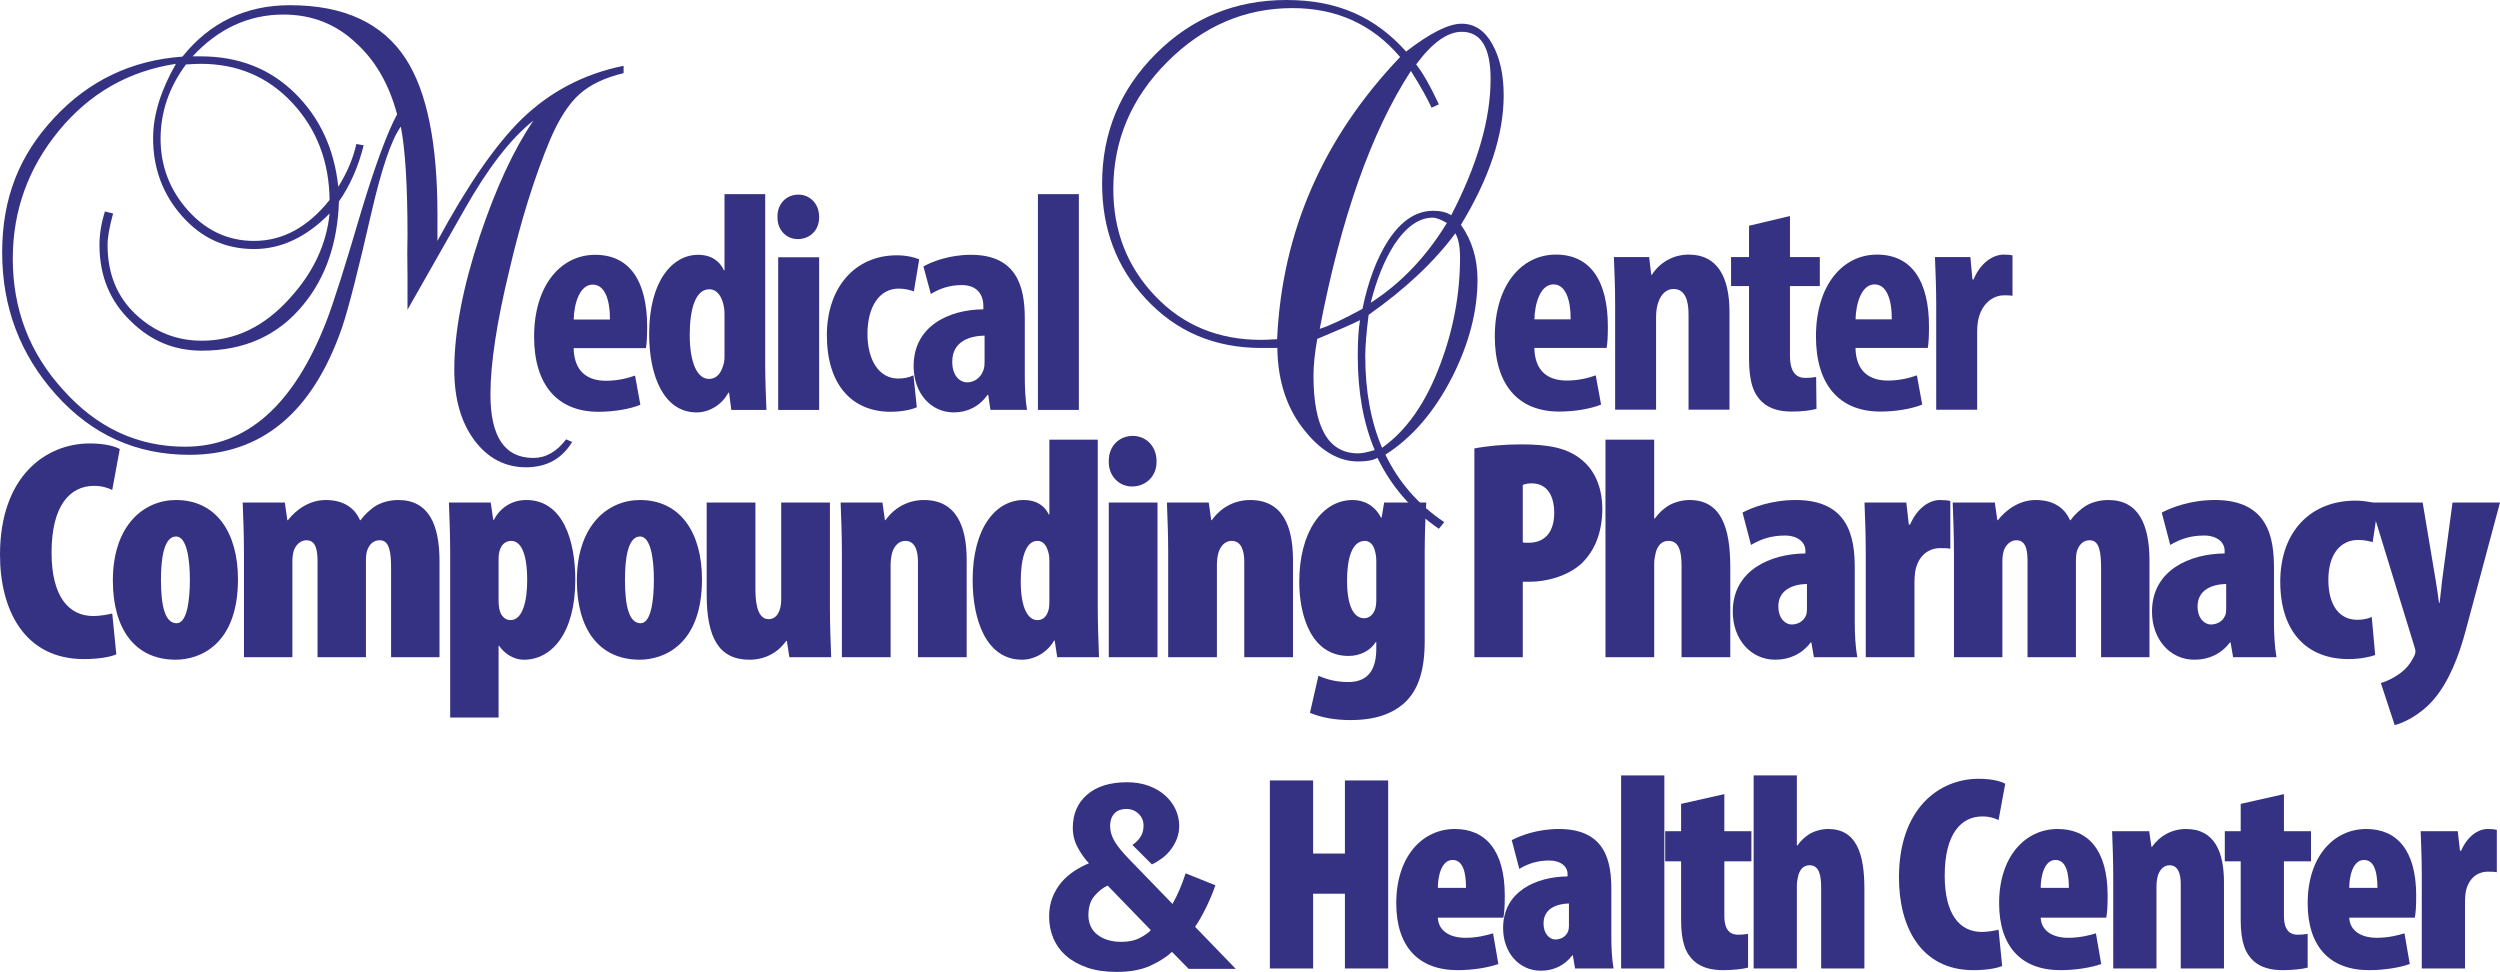 <?xml version="1.0" encoding="UTF-8"?>
<svg id="Layer_2" data-name="Layer 2" xmlns="http://www.w3.org/2000/svg" viewBox="0 0 3364.98 1308.2">
  <defs>
    <style>
      .cls-1 {
        fill: #353283;
        stroke-width: 0px;
      }
    </style>
  </defs>
  <g id="Layer_2-2" data-name="Layer 2">
    <g id="medical">
      <path class="cls-1" d="m839.35,98.45c-25.22,6.01-45.04,15.45-59.44,28.33-14.41,12.89-27.62,33.42-39.63,61.59-21.01,50.36-39.32,109.1-54.93,176.24-16.81,69.54-25.22,124.99-25.22,166.35,0,56.95,19.23,85.42,57.69,85.42,16.81,0,31.54-8.35,44.16-25.06l8.12,3.58c-13.82,22.72-34.56,34.07-62.2,34.07s-51.38-12.14-69.4-36.41c-18.03-24.29-27.04-55.9-27.04-94.87,0-50.94,11.42-110.89,34.3-179.82,21.65-64.74,45.72-116.59,72.18-155.56-30.32,23.99-61.23,63.86-92.74,119.62-25.57,44.97-51.14,89.94-76.7,134.9v-44.97c-.41-22.78-.41-41.36,0-55.76,0-65.94-3-114.51-9-145.69-12.62,17.4-25.82,56.09-39.62,116.07-18.01,78.58-31.21,130.17-39.61,154.76-39.62,113.97-108.04,170.95-205.27,170.95-71.42,0-131.29-26.98-179.61-80.93S2.92,413.44,2.92,339.71s23.36-131.14,70.09-181.2c46.72-50.05,104.22-77.48,172.53-82.28C282.67,30.08,330.9,7,390.2,7c73.08,0,125.2,24.28,156.36,72.8,28.14,43.75,42.23,113.26,42.23,208.53v35.95c40.11-74.36,77.82-128.95,113.16-163.74,38.32-37.18,84.12-61.17,137.41-71.97v9.89Zm-304.88,55.31c-10.79-40.21-29.08-72.03-54.86-95.45-26.99-25.81-59.66-38.72-98.03-38.72-46.77,0-87.54,18.75-122.32,56.24h10.79c50.96,0,93.23,16.51,126.81,49.51,33.57,33,53.06,75,58.47,126.01,11.99-19.19,20.09-38.37,24.29-57.56l9.89,1.8c-7.21,28.83-18.31,54.03-33.31,75.63-1.81,55.83-17.72,102.05-47.73,138.66-33.61,41.42-79.23,62.13-136.84,62.13-36.62,0-68.13-12.91-94.55-38.74-28.81-27.02-43.21-61.55-43.21-103.59,0-14.41,2.44-29.43,7.34-45.05l11.02,2.7c-4.97,18.03-7.45,32.16-7.45,42.36,0,38.47,12.59,69.56,37.8,93.3s54.91,35.59,89.13,35.59c45,0,84.6-19.23,118.82-57.68,31.2-34.26,48.91-72.11,53.1-113.58-31.2,31.92-65.1,47.87-101.69,47.87-38.4,0-70.64-14.7-96.74-44.12-26.1-29.42-39.15-64.45-39.15-105.09,0-30.92,10.23-64.29,30.72-100.08-63.59,9.65-116.09,39.63-157.48,89.97s-62.09,107.74-62.09,172.24c0,68.12,22.49,126.89,67.48,176.3,45.57,51.23,100.45,76.85,164.62,76.85,82.77,0,146.05-56.12,189.83-168.38,9.59-24.6,25.48-74.73,47.67-150.36,18.6-61.22,34.49-104.15,47.69-128.76Zm-90.85,115.44c-.6-51.76-17.25-95.25-49.92-130.47-32.67-35.21-73.88-52.83-123.63-52.83-4.8,0-11.4.3-19.79.9-22.78,30.7-34.16,64.11-34.16,100.22s12.29,68.79,36.87,96.17c24.58,27.38,54.24,41.08,89.02,41.08,38.36,0,72.24-18.36,101.61-55.08Z"/>
      <path class="cls-1" d="m772.11,468.62c.66,32.01,19.18,43.88,43.5,43.88,15.66,0,29.13-3.36,39.15-6.98l7.18,39.33c-13.96,5.72-35.59,9.41-56.31,9.41-55.98,0-86.74-36.91-86.74-101.08,0-69.09,35.99-110.21,82.19-110.21s69.98,34.87,69.98,97.02c0,14.7-.66,22.78-1.65,28.63h-97.29Zm48.86-38.52c.18-26.35-6.82-47.02-23.16-47.02-17.88,0-25.17,26.29-25.61,47.02h48.77Z"/>
      <path class="cls-1" d="m1029.95,261.32v229.76c0,19.34.93,41.85,1.68,60.66h-47.3l-3-23.22h-1.02c-7.53,14.6-23.94,26.58-42.72,26.58-43.76,0-63.85-48.42-63.85-105.56,0-71.52,31.36-106.57,65.95-106.57,18.31,0,29.29,9.1,34.64,20.72h.84v-102.37h54.78Zm-54.78,163.94c0-3.62,0-8-.75-11.95-2.01-12.54-8.45-23.95-19.63-23.95-19.23,0-26.41,28-26.41,61.32,0,39.04,10.67,59.34,25.88,59.34,7.12,0,14.81-3.65,19.08-17.77,1.17-3.2,1.83-7.58,1.83-12.86v-54.14Z"/>
      <path class="cls-1" d="m1102.54,292.06c.33,17.6-12.23,29.76-28.83,29.76-15.17,0-27.57-12.16-27.24-29.76-.33-18.5,12.74-30.09,27.99-30.09s28.08,11.59,28.08,30.09Zm-55.1,259.68v-205.42h55.11v205.42h-55.11Z"/>
      <path class="cls-1" d="m1234.02,548.18c-5.66,2.72-19.31,6.08-35.05,6.08-52.03,0-86.01-36-86.01-103.15,0-63.58,37.34-107.48,94.27-107.48,12.96,0,24.71,2.94,30.02,5.48l-7.2,43.09c-4.53-1.53-11.36-3.74-20.46-3.74-26.49,0-42,25.16-42,60.93s15.75,60.13,41.36,60.13c7.91,0,14.56-1.44,20.55-4.31l4.53,42.97Z"/>
      <path class="cls-1" d="m1333.13,551.74l-3-20.26h-.93c-11.19,15.86-27.18,23.61-45.38,23.61-31.05,0-54.08-25.95-54.08-62.35,0-53.98,47.43-75.98,93.84-76.4v-4.58c0-16.21-9.43-28.04-28.88-28.04-16.36,0-29.5,4.44-41.78,11.97l-10-37.02c11.35-6.54,35.15-15.72,63.83-15.72,62.36,0,72.6,43.75,72.6,85.39v76.4c0,16.34.66,33.07,3,46.98h-49.22Zm-7.9-100c-18.18.33-43.51,6.55-43.51,35.12,0,20.29,11.38,27.8,19.84,27.8,8.93,0,18.72-5.24,22.5-17.67.84-2.63,1.17-5.92,1.17-9.37v-35.88Z"/>
      <path class="cls-1" d="m1397.03,261.32h55.11v290.42h-55.11v-290.42Z"/>
    </g>
    <g id="center">
      <path class="cls-1" d="m2023.95,128.12c0,53.36-19.2,111.52-57.57,174.47,14.87,20.98,22.32,45.57,22.32,73.75,0,42.57-11.38,86.34-34.14,131.29-23.95,46.77-53.89,81.54-89.82,104.33,17.98,37.17,44.37,67.44,79.15,90.82l-7.19,9c-36.54-25.25-64.09-57.1-82.66-95.56-5.39,3.27-14.07,4.9-26.06,4.9-25.15,0-48.51-13.1-70.07-39.31-25.15-29.78-38.03-67.59-38.64-113.46h-21.6c-63.03,0-114.94-22.16-155.74-66.52-39.02-41.94-58.52-93.48-58.52-154.62,0-68.32,24.13-126.6,72.39-174.85C1604.06,24.13,1662.68,0,1731.64,0s119.62,23.13,160.99,69.38c32.38-24.98,57.27-37.48,74.66-37.48s31.16,9.15,41.36,27.44c10.19,18.28,15.29,41.22,15.29,68.79Zm-139.42-51.36c-37.19-43.9-85.48-65.85-144.87-65.85-64.18,0-120.42,24.21-168.71,72.62-48.29,48.42-72.43,105.4-72.43,170.95,0,56.53,18.74,104.49,56.24,143.88,37.48,39.4,85.02,59.08,142.61,59.08,4.8,0,12-.3,21.6-.9,6.6-144.33,61.78-270.93,165.56-379.78Zm-34.18,528.95c-15.21-36.04-22.81-78.07-22.81-126.13,0-21.01,1-37.23,3.02-48.64-10.81,5.4-29.99,13.81-57.57,25.22-3.36,19.23-5.04,35.74-5.04,49.55,0,69.67,20,104.5,60.01,104.5,5.36,0,12.83-1.51,22.39-4.5Zm155.98-499.15c0-42.49-12.94-63.75-38.82-63.75-19.27,0-39.73,14.64-61.39,43.9,9,11.36,19.19,29.27,30.58,53.74l-9.85,4.49c-5.38-11.99-14.64-28.49-27.78-49.47-53.15,81.55-94.06,197.27-122.73,347.17,13.17-4.18,32.34-13.17,57.5-26.94,7.79-37.71,19.46-68.54,35.04-92.49,17.36-26.33,37.42-39.5,60.18-39.5,10.18,0,18.27,2.02,24.26,6.03,35.33-68.24,53-129.3,53-183.18Zm-41.13,239.85c0-14.39-2.11-25.18-6.33-32.38-28.35,38.37-67.27,74.95-116.72,109.72-3.02,23.99-4.52,42.57-4.52,55.76,0,46.77,7.54,87.83,22.62,123.21,33.17-23.38,59.41-61.15,78.72-113.33,17.5-46.77,26.24-94.43,26.24-142.99Zm-17.71-46.31c-8.39-4.77-14.69-7.16-18.89-7.16-18.6,0-35.99,12.25-52.17,36.72-13.19,20.89-23.69,46.86-31.48,77.9,40.76-26.26,74.94-62.09,102.53-107.46Z"/>
      <path class="cls-1" d="m2065.21,468.33c.66,32.01,19.18,43.88,43.5,43.88,15.66,0,29.13-3.36,39.15-6.98l7.18,39.33c-13.96,5.72-35.59,9.41-56.3,9.41-55.98,0-86.74-36.91-86.74-101.08,0-69.09,35.99-110.21,82.19-110.21s69.98,34.87,69.98,97.02c0,14.7-.66,22.78-1.65,28.63h-97.29Zm48.86-38.52c.18-26.35-6.82-47.02-23.16-47.02-17.88,0-25.17,26.29-25.61,47.02h48.78Z"/>
      <path class="cls-1" d="m2173.95,407.85c0-22.44-.93-42.24-1.68-61.81h47.48l2.83,23.77h.84c10.53-16.37,28.38-27.13,49.78-27.13,38.94,0,54.68,31.15,54.68,77.05v131.72h-55.11v-128.56c0-17.29-4.04-33.91-20.25-33.91-9.09,0-16.76,6.33-20.63,18.47-1.5,4.13-2.83,11-2.83,18.95v125.05h-55.11v-143.61Z"/>
      <path class="cls-1" d="m2409.29,290.75v55.28h40.18v39.03h-40.18v93.88c0,23.82,9.9,29.72,20.74,29.72,5.37,0,9.56-.42,14.49-1.26l.44,42.97c-7.6,2.1-19.25,3.6-33.6,3.6-15.88,0-29.83-3.69-39.77-13.07-11.26-10.71-17.42-26.52-17.42-58.74v-97.09h-24.19v-39.03h24.19v-42.19l55.11-13.09Z"/>
      <path class="cls-1" d="m2497.47,468.33c.66,32.01,19.18,43.88,43.5,43.88,15.66,0,29.13-3.36,39.15-6.98l7.18,39.33c-13.96,5.72-35.59,9.41-56.31,9.41-55.98,0-86.74-36.91-86.74-101.08,0-69.09,35.99-110.21,82.19-110.21s69.98,34.87,69.98,97.02c0,14.7-.66,22.78-1.65,28.63h-97.29Zm48.86-38.52c.18-26.35-6.82-47.02-23.16-47.02-17.88,0-25.17,26.29-25.61,47.02h48.77Z"/>
      <path class="cls-1" d="m2606.12,407.85c0-20.4-.93-42.6-1.68-61.81h47.66l2.83,30.09h1.5c9.01-21.93,25.64-33.44,40.67-33.44,5.56,0,8.48.33,11.72.99v54.48c-3.49-.66-7.06-.66-11.96-.66-11.46,0-27.23,8.06-33.21,29.18-1.41,4.55-2.41,11.99-2.41,20.52v104.27h-55.11v-143.61Z"/>
    </g>
    <g id="health_center" data-name="health center">
      <path class="cls-1" d="m1767.44,1050.48v98.38h42.81v-98.38h58.2v253.09h-58.2v-100.63h-42.81v100.63h-58.2v-253.09h58.2Z"/>
      <path class="cls-1" d="m1935.3,1235.22c.75,16.9,15.02,27.04,37.17,27.04,14.64,0,27.41-3,37.17-6.01l7.13,41.3c-13.52,4.88-34.55,8.26-54.82,8.26-52.95,0-82.61-31.92-82.61-90.12,0-63.08,35.3-99.88,78.86-99.88,40.55,0,67.21,27.79,67.21,89.74,0,15.77-.75,24.03-1.88,29.66h-88.24Zm37.93-40.18c0-18.03-3-37.55-18.02-37.55s-19.9,21.78-19.9,37.55h37.93Z"/>
      <path class="cls-1" d="m2120.04,1303.56l-3-17.65h-.75c-10.89,14.27-25.91,20.65-42.43,20.65-29.29,0-50.69-24.41-50.69-57.45,0-49.57,45.06-69.09,86.74-69.47v-3.38c0-10.14-9.39-18.02-24.41-18.02-16.15,0-28.54,4.13-40.55,11.27l-10.14-38.68c11.27-6.01,34.55-15.02,63.46-15.02,64.21,0,70.59,45.81,70.59,81.48v63.84c0,15.02.75,29.66,3,42.43h-51.82Zm-8.26-87.49c-16.9.38-34.17,7.13-34.17,26.66,0,15.77,9.39,21.78,15.77,21.78,6.01,0,13.89-2.63,17.27-10.89.75-1.88,1.13-4.51,1.13-7.51v-30.04Z"/>
      <path class="cls-1" d="m2182,1043.72h58.2v259.85h-58.2v-259.85Z"/>
      <path class="cls-1" d="m2320.94,1068.88v49.94h36.42v40.55h-36.42v73.6c0,20.28,9.01,25.16,18.4,25.16,4.88,0,8.64-.38,13.52-1.13v45.44c-7.51,1.88-19.53,3.38-33.8,3.38-15.4,0-28.91-3.38-38.68-12.02-11.27-10.14-17.65-25.16-17.65-55.57v-78.86h-21.4v-40.55h21.4v-36.8l58.2-13.14Z"/>
      <path class="cls-1" d="m2360.37,1043.72h58.2v94.25h.75c4.51-6.38,9.76-11.27,16.15-15.4,7.13-4.13,16.52-6.76,25.16-6.76,38.3,0,48.82,33.42,48.82,80.36v107.39h-58.2v-109.27c0-15.77-2.63-29.66-15.4-29.66-6.01,0-11.64,2.63-15.02,12.39-.75,2.63-2.25,9.76-2.25,13.89v112.65h-58.2v-259.85Z"/>
      <path class="cls-1" d="m2694.93,1300.19c-6.76,3-21.03,5.63-38.68,5.63-71.35,0-100.26-58.95-100.26-124.67,0-93.5,54.45-132.93,107.39-132.93,18.4,0,30.79,3.76,35.67,6.76l-9.01,48.82c-5.63-2.63-12.02-4.88-21.78-4.88-28.54,0-50.69,23.28-50.69,79.61,0,52.95,20.65,75.85,49.94,75.85,7.13,0,16.52-1.5,22.53-3l4.88,48.82Z"/>
      <path class="cls-1" d="m2746.75,1235.22c.75,16.9,15.02,27.04,37.17,27.04,14.64,0,27.41-3,37.17-6.01l7.13,41.3c-13.52,4.88-34.55,8.26-54.82,8.26-52.95,0-82.61-31.92-82.61-90.12,0-63.08,35.3-99.88,78.86-99.88,40.55,0,67.21,27.79,67.21,89.74,0,15.77-.75,24.03-1.88,29.66h-88.24Zm37.93-40.18c0-18.03-3-37.55-18.02-37.55s-19.9,21.78-19.9,37.55h37.93Z"/>
      <path class="cls-1" d="m2844.38,1177.77c0-19.53-.75-40.18-1.5-58.95h49.94l3,21.03h.75c10.14-14.65,26.66-24.03,45.81-24.03,39.05,0,51.07,31.92,51.07,71.72v116.03h-58.2v-114.15c0-12.77-3.38-24.78-15.02-24.78-6.38,0-11.27,3.76-14.64,10.89-1.5,3.38-3,9.76-3,17.27v110.77h-58.2v-125.79Z"/>
      <path class="cls-1" d="m3074.18,1068.88v49.94h36.42v40.55h-36.42v73.6c0,20.28,9.01,25.16,18.4,25.16,4.88,0,8.64-.38,13.52-1.13v45.44c-7.51,1.88-19.53,3.38-33.8,3.38-15.4,0-28.91-3.38-38.68-12.02-11.27-10.14-17.65-25.16-17.65-55.57v-78.86h-21.4v-40.55h21.4v-36.8l58.2-13.14Z"/>
      <path class="cls-1" d="m3162.06,1235.22c.75,16.9,15.02,27.04,37.17,27.04,14.64,0,27.41-3,37.17-6.01l7.13,41.3c-13.52,4.88-34.55,8.26-54.82,8.26-52.95,0-82.61-31.92-82.61-90.12,0-63.08,35.3-99.88,78.86-99.88,40.55,0,67.21,27.79,67.21,89.74,0,15.77-.75,24.03-1.88,29.66h-88.24Zm37.93-40.18c0-18.03-3-37.55-18.02-37.55s-19.9,21.78-19.9,37.55h37.93Z"/>
      <path class="cls-1" d="m3259.69,1177.77c0-19.53-.75-40.18-1.5-58.95h49.94l3,26.29h1.5c9.01-20.65,23.66-29.29,35.67-29.29,6.01,0,9.01.37,12.39,1.13v57.08c-3.76-.75-7.51-.75-12.77-.75-6.76,0-21.03,3-27.41,21.03-1.5,3.76-2.63,10.89-2.63,19.15v90.12h-58.2v-125.79Z"/>
    </g>
    <g id="compunding_pharmacy" data-name="compunding pharmacy">
      <path class="cls-1" d="m156.56,880.77c-7.62,3.38-23.7,6.35-43.58,6.35-80.4,0-112.98-66.43-112.98-140.48,0-105.36,61.36-149.79,121.02-149.79,20.73,0,34.7,4.23,40.2,7.62l-10.16,55.01c-6.35-2.96-13.54-5.5-24.54-5.5-32.16,0-57.12,26.23-57.12,89.71,0,59.66,23.27,85.47,56.28,85.47,8.04,0,18.62-1.69,25.39-3.39l5.5,55.01Z"/>
      <path class="cls-1" d="m320.31,779.64c0,89.28-52.47,108.32-83.78,108.32-55.01,0-84.63-41.47-84.63-106.63,0-74.05,41.47-108.32,85.05-108.32,54.16,0,83.36,44.01,83.36,106.63Zm-103.67.42c0,35.97,5.5,58.82,21.16,58.82,13.54,0,17.77-29.2,17.77-58.82,0-27.5-4.23-57.97-18.62-57.97-16.5,0-20.31,30.47-20.31,57.97Z"/>
      <path class="cls-1" d="m328.35,742.83c0-22-.85-45.28-1.69-66.43h56.7l3.39,23.7h.85c11.42-14.81,29.62-27.08,50.78-27.08,24.97,0,39.35,11.42,46.12,27.08h.85c5.08-7.19,13.12-14.81,21.58-19.89,8.46-4.65,18.62-7.19,29.2-7.19,41.04,0,55.43,33.43,55.43,82.09v129.48h-65.16v-119.33c0-22-2.12-38.08-15.23-38.08-8.04,0-13.54,4.65-16.93,13.54-.85,2.12-1.69,7.62-1.69,13.12v130.75h-65.16v-127.79c0-11.85-.42-29.62-14.81-29.62-6.35,0-12.69,3.81-16.5,12.27-1.27,2.96-2.54,8.89-2.54,14.81v130.33h-65.16v-141.75Z"/>
      <path class="cls-1" d="m605.93,742.83c0-22-.85-44.43-1.69-66.43h56.28l3.38,23.27h.85c7.62-14.81,22.85-26.66,43.58-26.66,49.51,0,66.01,54.59,66.01,107.48,0,72.78-32.58,107.48-68.97,107.48-15.66,0-27.5-9.73-33.43-18.62h-.85v96.48h-65.16v-222.99Zm65.16,66.01c0,7.19,1.27,13.96,3.38,17.77,3.39,5.5,7.62,8.04,12.69,8.04,16.08,0,22.43-24.97,22.43-53.74,0-38.08-9.31-52.89-21.58-52.89-5.92,0-11.42,3.38-13.96,9.31-2.12,3.81-2.96,9.31-2.96,14.39v57.12Z"/>
      <path class="cls-1" d="m944.86,779.64c0,89.28-52.47,108.32-83.78,108.32-55.01,0-84.63-41.47-84.63-106.63,0-74.05,41.47-108.32,85.05-108.32,54.16,0,83.36,44.01,83.36,106.63Zm-103.67.42c0,35.97,5.5,58.82,21.16,58.82,13.54,0,17.77-29.2,17.77-58.82,0-27.5-4.23-57.97-18.62-57.97-16.5,0-20.31,30.47-20.31,57.97Z"/>
      <path class="cls-1" d="m1117.08,818.15c0,22,.85,45.28,1.69,66.43h-56.28l-3.38-22h-.85c-11,15.66-28.35,25.39-49.51,25.39-41.04,0-57.55-29.62-57.55-87.59v-123.98h65.59v117.21c0,24.97,5.5,39.77,17.77,39.77,5.08,0,10.15-2.54,13.12-8.46,2.12-3.38,3.81-10.16,3.81-17.35v-131.17h65.59v141.75Z"/>
      <path class="cls-1" d="m1133.16,742.83c0-22-.85-45.28-1.69-66.43h56.28l3.38,23.7h.85c11.42-16.5,30.04-27.08,51.62-27.08,44.01,0,57.55,35.97,57.55,80.82v130.75h-65.59v-128.63c0-14.39-3.81-27.93-16.93-27.93-7.19,0-12.69,4.23-16.5,12.27-1.69,3.81-3.38,11-3.38,19.46v124.83h-65.59v-141.75Z"/>
      <path class="cls-1" d="m1477.59,591.77v226.38c0,22,.85,44.43,1.69,66.43h-56.28l-3.38-22.43h-.85c-8.04,14.81-25.39,25.81-43.16,25.81-48.24,0-66.43-53.74-66.43-107.05,0-71.93,32.16-107.9,68.55-107.9,19.89,0,29.62,10.16,33.85,19.46h.85v-100.71h65.16Zm-65.16,165.02c0-3.38,0-7.62-.85-11.42-2.12-8.89-5.92-17.35-15.23-17.35-16.08,0-22.43,24.12-22.43,54.59,0,37.66,10.58,52.05,22.43,52.05,5.92,0,11-2.96,13.96-10.58,1.27-2.96,2.12-7.19,2.12-12.69v-54.59Z"/>
      <path class="cls-1" d="m1556.71,620.97c.42,19.89-14.39,33.85-33,33.85-17.35,0-31.74-13.96-31.31-33.85-.42-21.16,14.81-34.27,32.16-34.27s32.16,13.12,32.16,34.27Zm-64.32,263.62v-208.18h65.59v208.18h-65.59Z"/>
      <path class="cls-1" d="m1572.36,742.83c0-22-.85-45.28-1.69-66.43h56.28l3.38,23.7h.85c11.42-16.5,30.04-27.08,51.62-27.08,44.01,0,57.55,35.97,57.55,80.82v130.75h-65.59v-128.63c0-14.39-3.81-27.93-16.93-27.93-7.19,0-12.69,4.23-16.5,12.27-1.69,3.81-3.38,11-3.38,19.46v124.83h-65.59v-141.75Z"/>
      <path class="cls-1" d="m1919.76,676.4c-1.27,21.16-2.12,44.43-2.12,66.43v119.75c0,40.62-8.89,66.43-27.08,83.36-16.5,14.81-39.35,23.27-72.78,23.27-19.89,0-38.08-2.96-54.59-9.73l11.42-49.93c11.42,5.08,24.12,8.46,40.2,8.46,28.77,0,37.66-19.46,37.66-44.85v-8.89h-.85c-7.19,11.85-21.58,18.62-36.39,18.62-50.78,0-66.43-55.01-66.43-99.86,0-66.01,30.04-110.02,71.93-110.02,13.96,0,29.2,6.35,38.08,23.7h.85l3.38-20.31h56.7Zm-67.28,77.86c0-5.5-1.27-11.42-2.54-15.23-2.12-6.77-7.19-11-12.69-11-18.19,0-24.12,24.97-24.12,53.74,0,32.58,8.46,50.35,22.85,50.35,5.92,0,10.58-3.38,13.54-8.89,2.12-3.81,2.96-9.73,2.96-15.23v-53.74Z"/>
      <path class="cls-1" d="m1984.49,603.62c16.92-3.38,40.2-5.5,62.62-5.5,35.97,0,63.47,4.23,83.78,22.43,18.19,15.66,25.81,40.2,25.81,63.89,0,33-10.58,56.7-27.08,73.2-18.62,17.77-48.24,25.39-70.24,25.39h-9.73v101.55h-65.16v-280.96Zm65.16,126.52c2.54.42,5.08.42,7.62.42,26.23,0,34.7-19.46,34.7-40.2,0-22.85-9.31-39.77-30.47-39.77-4.23,0-8.89.85-11.85,2.12v77.43Z"/>
      <path class="cls-1" d="m2160.93,591.77h65.59v106.21h.85c5.08-7.19,11-12.69,18.2-17.35,8.04-4.65,18.62-7.62,28.35-7.62,43.16,0,55.01,37.66,55.01,90.55v121.02h-65.59v-123.13c0-17.77-2.96-33.43-17.35-33.43-6.77,0-13.12,2.96-16.92,13.96-.85,2.96-2.54,11-2.54,15.66v126.94h-65.59v-292.81Z"/>
      <path class="cls-1" d="m2441.47,884.58l-3.38-19.89h-.85c-12.27,16.08-29.2,23.27-47.82,23.27-33,0-57.12-27.5-57.12-64.74,0-55.85,50.78-77.86,97.75-78.28v-3.81c0-11.42-10.58-20.31-27.5-20.31-18.19,0-32.16,4.65-45.7,12.69l-11.42-43.58c12.69-6.77,38.93-16.93,71.51-16.93,72.36,0,79.55,51.62,79.55,91.82v71.93c0,16.93.85,33.43,3.38,47.81h-58.39Zm-9.31-98.59c-19.04.42-38.51,8.04-38.51,30.04,0,17.77,10.58,24.54,17.77,24.54,6.77,0,15.66-2.96,19.46-12.27.85-2.12,1.27-5.08,1.27-8.46v-33.85Z"/>
      <path class="cls-1" d="m2511.29,742.83c0-22-.85-45.28-1.69-66.43h56.28l3.38,29.62h1.69c10.15-23.27,26.66-33,40.2-33,6.77,0,10.15.42,13.96,1.27v64.32c-4.23-.85-8.46-.85-14.39-.85-7.62,0-23.7,3.38-30.89,23.7-1.69,4.23-2.96,12.27-2.96,21.58v101.55h-65.59v-141.75Z"/>
      <path class="cls-1" d="m2629.99,742.83c0-22-.85-45.28-1.69-66.43h56.7l3.38,23.7h.85c11.42-14.81,29.62-27.08,50.78-27.08,24.97,0,39.35,11.42,46.12,27.08h.85c5.08-7.19,13.12-14.81,21.58-19.89,8.46-4.65,18.62-7.19,29.2-7.19,41.04,0,55.43,33.43,55.43,82.09v129.48h-65.16v-119.33c0-22-2.12-38.08-15.23-38.08-8.04,0-13.54,4.65-16.92,13.54-.85,2.12-1.69,7.62-1.69,13.12v130.75h-65.16v-127.79c0-11.85-.42-29.62-14.81-29.62-6.35,0-12.69,3.81-16.5,12.27-1.27,2.96-2.54,8.89-2.54,14.81v130.33h-65.16v-141.75Z"/>
      <path class="cls-1" d="m3005.74,884.58l-3.38-19.89h-.85c-12.27,16.08-29.2,23.27-47.82,23.27-33,0-57.12-27.5-57.12-64.74,0-55.85,50.78-77.86,97.75-78.28v-3.81c0-11.42-10.58-20.31-27.5-20.31-18.19,0-32.16,4.65-45.7,12.69l-11.42-43.58c12.69-6.77,38.93-16.93,71.51-16.93,72.36,0,79.55,51.62,79.55,91.82v71.93c0,16.93.85,33.43,3.38,47.81h-58.39Zm-9.31-98.59c-19.04.42-38.51,8.04-38.51,30.04,0,17.77,10.58,24.54,17.77,24.54,6.77,0,15.66-2.96,19.46-12.27.85-2.12,1.27-5.08,1.27-8.46v-33.85Z"/>
      <path class="cls-1" d="m3197,881.62c-5.08,2.12-19.46,5.5-35.97,5.5-55.85,0-91.82-36.39-91.82-104.09s41.04-109.17,101.13-109.17c13.96,0,25.81,2.96,30.89,5.08l-7.62,50.78c-4.65-1.27-11-2.96-19.46-2.96-24.12,0-40.2,19.46-40.2,53.74s14.81,53.74,38.93,53.74c7.62,0,13.96-1.27,19.46-3.81l4.65,51.2Z"/>
      <path class="cls-1" d="m3260.88,676.4l17.35,103.67c1.69,10.58,3.38,20.73,4.65,31.31h.85c1.27-10.16,2.12-20.31,3.38-30.47l13.96-104.52h63.89l-46.12,172.22c-8.89,33.43-22.43,69.39-44.01,93.94-19.04,21.58-42.31,31.31-51.62,33.43l-18.62-56.7c9.31-2.54,18.62-7.62,26.66-13.54,7.19-5.5,12.69-11.85,16.93-20.31,1.69-2.96,2.96-5.5,2.96-8.46,0-2.54-.85-5.08-1.69-7.62l-59.24-192.95h70.66Z"/>
    </g>
    <g id="_" data-name="&amp;amp;">
      <path class="cls-1" d="m1412.11,1233.59c0-9.5,1.5-18.06,4.5-25.68,3-7.62,7-14.37,12-20.25,5-5.87,10.74-10.93,17.25-15.18,6.5-4.25,13.12-7.75,19.87-10.5-5.5-5.75-10.5-12.75-15-21-4.5-8.25-6.75-17.12-6.75-26.62,0-18.75,6.43-33.68,19.31-44.8,12.87-11.12,30.8-16.68,53.8-16.68,10.5,0,20.06,1.56,28.68,4.69,8.62,3.13,15.99,7.38,22.12,12.75,6.12,5.38,10.87,11.62,14.25,18.75s5.06,14.69,5.06,22.68c0,6-1,11.62-3,16.87-2,5.25-4.69,10.12-8.06,14.62s-7.31,8.44-11.81,11.81c-4.5,3.37-9.13,6.19-13.87,8.44l-26.25-26.25c4.25-2.75,7.81-6.25,10.69-10.5,2.87-4.25,4.31-9.37,4.31-15.37,0-6.5-2.25-11.87-6.75-16.12-4.5-4.25-9.88-6.37-16.12-6.37-7.25,0-12.75,2.06-16.5,6.19-3.75,4.12-5.62,9.69-5.62,16.68s2,13.87,6,20.62c4,6.75,10.62,14.87,19.87,24.37l58.11,59.99c3.25-5.75,6.43-12.24,9.56-19.5,3.12-7.25,5.81-14.49,8.06-21.75l40.12,16.12c-3.75,10.75-8.19,21.25-13.31,31.49-5.13,10.25-9.81,18.37-14.06,24.37l54.74,56.62h-63.36l-22.5-22.87c-6.75,6.5-16.25,12.62-28.5,18.37-12.25,5.75-27.62,8.62-46.12,8.62-15,0-28.12-1.94-39.37-5.81-11.25-3.87-20.69-9.12-28.31-15.75-7.63-6.62-13.37-14.49-17.25-23.62-3.88-9.12-5.81-18.93-5.81-29.43Zm52.87-1.87c0,11.25,4.06,20.06,12.19,26.43,8.12,6.37,18.93,9.56,32.43,9.56,9.75,0,18.06-1.81,24.93-5.44,6.87-3.62,11.68-7.06,14.43-10.31l-58.11-59.99c-6.5,3-12.44,7.69-17.81,14.06-5.38,6.37-8.06,14.94-8.06,25.68Z"/>
    </g>
  </g>
</svg>